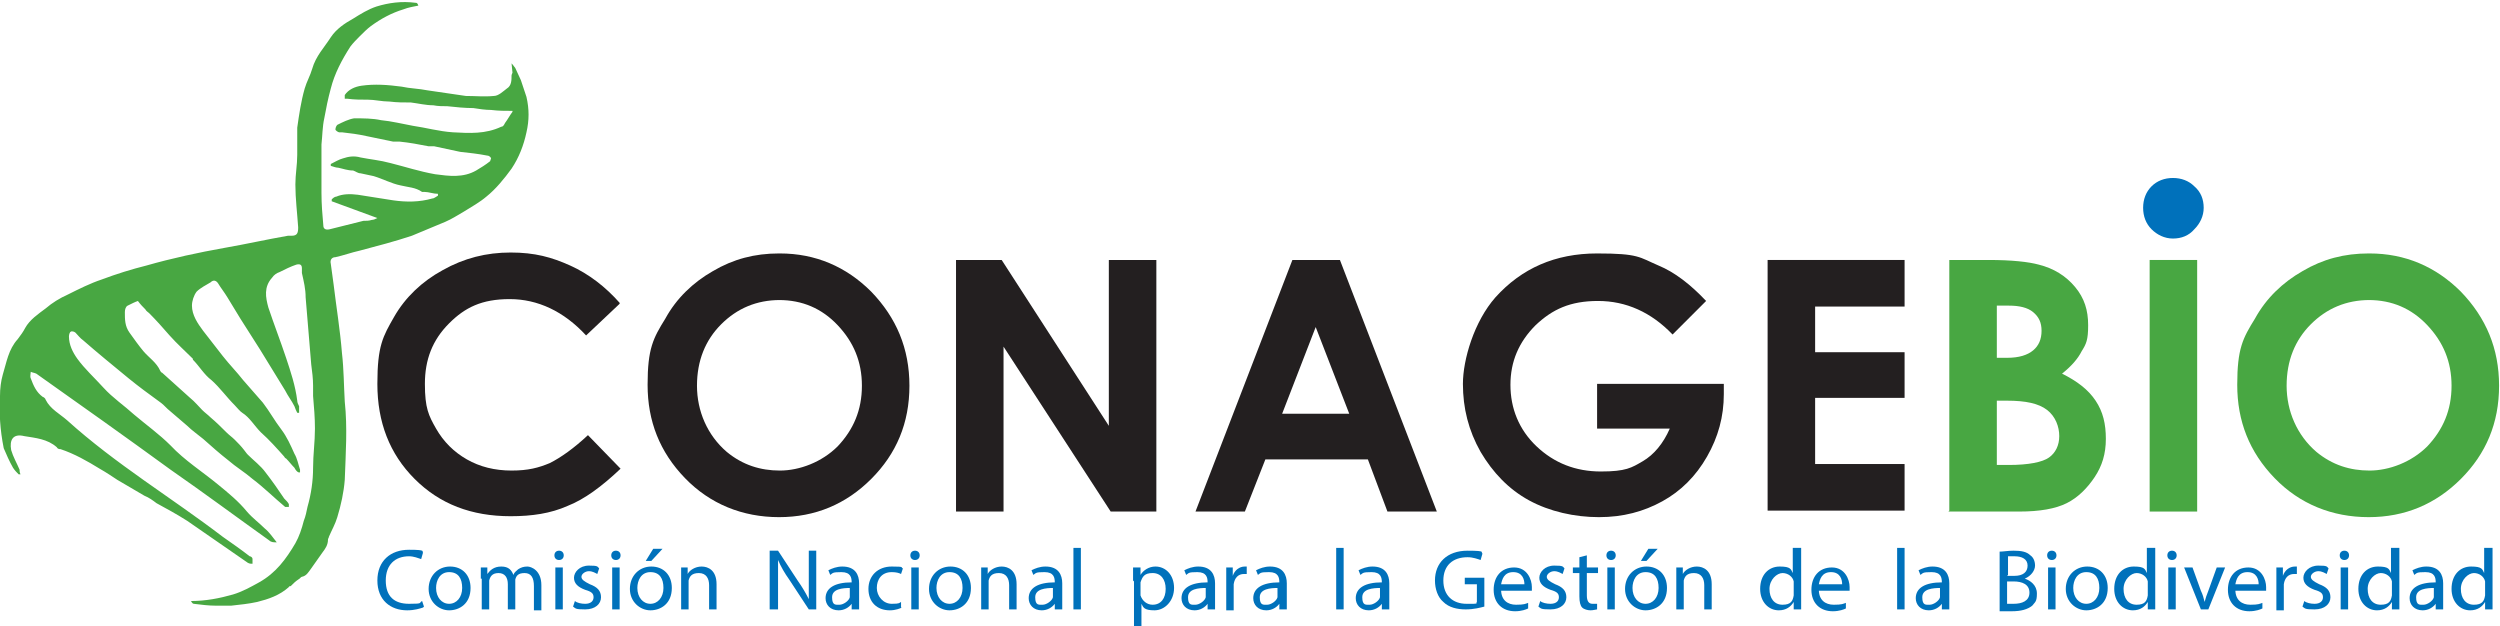 <?xml version="1.0" encoding="UTF-8"?><svg id="Capa_2" xmlns="http://www.w3.org/2000/svg" viewBox="0 0 268.3 67.2"><defs><style>.cls-1{fill:#0071bb;}.cls-2{fill:#48a742;}.cls-3{fill:#231f20;}</style></defs><g id="header"><g><g><path class="cls-3" d="M66.5,32.6l-3.6,3.4c-2.4-2.6-5.2-3.9-8.2-3.9s-4.8,.9-6.5,2.6c-1.8,1.8-2.6,3.9-2.6,6.5s.4,3.4,1.2,4.8c.8,1.4,1.9,2.5,3.3,3.3,1.4,.8,3,1.2,4.8,1.2s2.9-.3,4.1-.8c1.2-.6,2.6-1.6,4.1-3l3.5,3.6c-2,1.9-3.9,3.3-5.7,4-1.8,.8-3.8,1.1-6.1,1.1-4.2,0-7.6-1.3-10.3-4-2.7-2.7-4-6.1-4-10.2s.6-5.1,1.8-7.2c1.2-2.1,3-3.8,5.2-5,2.3-1.3,4.7-1.9,7.3-1.9s4.4,.5,6.4,1.4,3.8,2.3,5.3,4Z"/><path class="cls-3" d="M83.7,27.2c3.8,0,7.1,1.4,9.8,4.1,2.7,2.8,4.1,6.1,4.1,10.1s-1.4,7.3-4.1,10c-2.7,2.7-6,4.1-9.9,4.1s-7.4-1.4-10.1-4.2c-2.7-2.8-4-6.1-4-10s.6-5,1.9-7.1c1.2-2.2,3-3.9,5.1-5.1,2.2-1.3,4.5-1.9,7.1-1.9Zm0,5c-2.5,0-4.6,.9-6.3,2.6-1.7,1.7-2.6,3.9-2.6,6.6s1.1,5.3,3.2,7.1c1.7,1.4,3.6,2,5.7,2s4.5-.9,6.2-2.6c1.7-1.8,2.6-3.9,2.6-6.5s-.9-4.7-2.6-6.5c-1.7-1.8-3.8-2.7-6.3-2.7Z"/><path class="cls-3" d="M102.6,27.9h4.9l11.5,17.8V27.9h5.1v27h-4.9l-11.5-17.7v17.7h-5.1V27.9Z"/><path class="cls-3" d="M138.6,27.9h5.2l10.4,27h-5.3l-2.1-5.6h-11l-2.2,5.6h-5.3l10.4-27Zm2.6,7.2l-3.6,9.3h7.2l-3.6-9.3Z"/><path class="cls-3" d="M183.1,32.3l-3.6,3.6c-2.3-2.4-5-3.6-8-3.6s-4.9,.9-6.7,2.6c-1.8,1.8-2.7,3.9-2.7,6.4s.9,4.8,2.8,6.6c1.9,1.8,4.2,2.7,6.9,2.7s3.3-.4,4.5-1.1c1.2-.7,2.2-1.9,2.9-3.5h-7.8v-4.8h13.6v1.1c0,2.4-.6,4.6-1.8,6.7-1.2,2.1-2.8,3.7-4.8,4.8s-4.2,1.7-6.8,1.7-5.3-.6-7.5-1.8c-2.2-1.2-3.9-3-5.2-5.2-1.3-2.3-1.9-4.7-1.9-7.3s1.2-6.7,3.5-9.3c2.8-3.1,6.4-4.7,10.9-4.7s4.5,.4,6.6,1.3c1.7,.7,3.4,2,5.1,3.8Z"/><path class="cls-3" d="M189.7,27.9h14.7v5h-9.6v4.9h9.6v4.9h-9.6v7.1h9.6v5h-14.7V27.9Z"/><path class="cls-2" d="M209.2,54.8V27.9h4.2c2.5,0,4.3,.2,5.4,.5,1.6,.4,2.9,1.2,3.9,2.4,1,1.2,1.4,2.5,1.4,4.1s-.2,2-.7,2.8c-.4,.8-1.1,1.6-2.1,2.4,1.6,.8,2.8,1.7,3.6,2.9s1.1,2.5,1.1,4.1-.4,2.9-1.2,4.1c-.8,1.2-1.8,2.2-3,2.8s-2.9,.9-5.1,.9h-7.6Zm5.1-22.1v5.7h1.1c1.3,0,2.2-.3,2.8-.8,.6-.5,.9-1.2,.9-2.1s-.3-1.5-.9-2-1.5-.7-2.6-.7h-1.3Zm0,10.3v6.9h1.3c2.1,0,3.6-.3,4.3-.8,.7-.5,1.1-1.3,1.1-2.3s-.4-2.1-1.3-2.8c-.9-.7-2.3-1-4.3-1h-1.1Z"/><path class="cls-2" d="M230.7,27.9h5.1v27h-5.1V27.9Z"/><path class="cls-2" d="M254.3,27.2c3.8,0,7.1,1.4,9.8,4.1,2.7,2.8,4.1,6.1,4.1,10.1s-1.4,7.3-4.1,10c-2.7,2.7-6,4.1-9.9,4.1s-7.4-1.4-10.1-4.2c-2.7-2.8-4-6.1-4-10s.6-5,1.9-7.1c1.2-2.2,3-3.9,5.1-5.1,2.2-1.3,4.5-1.9,7.1-1.9Zm0,5c-2.5,0-4.6,.9-6.3,2.6s-2.6,3.9-2.6,6.6,1.1,5.3,3.2,7.1c1.7,1.4,3.6,2,5.7,2s4.5-.9,6.2-2.6c1.7-1.8,2.6-3.9,2.6-6.5s-.9-4.7-2.6-6.5c-1.7-1.8-3.8-2.7-6.3-2.7Z"/></g><path class="cls-2" d="M54.9,6.8c.2,.2,.3,.4,.4,.5,.2,.4,.4,.9,.6,1.3,.2,.6,.4,1.2,.6,1.8,.3,1.3,.3,2.5,0,3.8-.3,1.4-.8,2.7-1.6,3.9-.8,1.1-1.7,2.2-2.7,3-.7,.6-1.6,1.1-2.4,1.6-.7,.4-1.3,.8-2,1.1-1.2,.5-2.4,1-3.6,1.5-1.8,.6-3.7,1.1-5.6,1.6-.9,.2-1.7,.5-2.6,.7-.4,0-.6,.3-.5,.7,.1,.7,.2,1.4,.3,2.2,.3,2.5,.7,4.9,.9,7.4,.2,1.7,.2,3.5,.3,5.2,.3,2.8,.1,5.6,0,8.4-.1,1.3-.4,2.7-.8,4-.2,.7-.6,1.4-.9,2.1,0,.1-.1,.2-.1,.3,0,.6-.3,1-.6,1.4-.4,.6-.8,1.1-1.2,1.7-.3,.4-.5,.8-1,.9-.1,0-.2,.2-.4,.3-.3,.2-.5,.4-.8,.7,0,0-.2,0-.2,.1-1,.9-2.2,1.3-3.4,1.6-.9,.2-1.9,.3-2.8,.4-.5,0-1.1,0-1.6,0-.8,0-1.6-.1-2.4-.2-.1,0-.2-.1-.3-.3,1.6,0,3.1-.3,4.5-.7,1-.3,1.9-.8,2.8-1.3,1.8-1,2.9-2.5,3.9-4.2,.4-.7,.7-1.6,.9-2.4,.2-.5,.3-1,.4-1.5,.4-1.4,.6-2.8,.6-4.2,0-1.4,.2-2.8,.2-4.2,0-1.2-.1-2.3-.2-3.5,0-.4,0-.8,0-1.1,0-.8-.1-1.5-.2-2.3-.2-2.4-.4-4.8-.6-7.2,0-.9-.2-1.7-.4-2.6,0-.2,0-.4,0-.5,0-.4-.2-.5-.6-.4-.6,.2-1.2,.5-1.8,.8-.3,.1-.6,.3-.8,.6-.9,1-.7,2.1-.4,3.2,.6,1.8,1.3,3.6,1.9,5.4,.5,1.5,1,3,1.2,4.6,0,.2,.1,.4,.2,.6,0,.2,0,.5,0,.7h-.2c-.1-.2-.2-.4-.3-.7-.3-.6-.7-1.1-1-1.7-.9-1.5-1.8-2.9-2.7-4.4-.7-1.1-1.4-2.2-2.1-3.3-.5-.8-.9-1.5-1.4-2.3-.3-.5-.7-1-1-1.5-.2-.3-.5-.4-.8-.1-.5,.3-1.1,.6-1.5,1-.3,.4-.5,1-.5,1.5,0,1,.6,1.9,1.2,2.7,.7,.9,1.4,1.8,2.1,2.7,.7,.9,1.5,1.7,2.2,2.6,.7,.8,1.4,1.6,2.1,2.4,.7,.9,1.3,2,2,2.9,.6,.8,1,1.7,1.4,2.6,.3,.5,.4,1.1,.6,1.7,0,0,0,.2,0,.3h-.1c-.2,0-.4-.3-.5-.5-.3-.3-.6-.7-.9-1,0,0-.1,0-.2-.2-.8-.9-1.6-1.8-2.5-2.6-.7-.7-1.2-1.6-2-2.1-.3-.2-.5-.5-.8-.8-.9-.9-1.6-1.9-2.5-2.7-.8-.6-1.3-1.5-2-2.2,0,0,0,0,0-.1-.8-.8-1.7-1.6-2.5-2.5-.7-.8-1.4-1.6-2.2-2.4-.1-.1-.3-.2-.4-.4-.3-.3-.5-.5-.8-.9-.3,.1-.7,.3-1.1,.5-.2,.1-.3,.4-.3,.7,0,.8,0,1.5,.5,2.2,.5,.7,1,1.4,1.5,2,.6,.7,1.4,1.2,1.8,2.1,0,0,.1,.2,.2,.2,1,.9,2,1.8,3,2.7,.5,.4,.9,.9,1.3,1.3,.3,.3,.6,.5,.9,.8,.6,.5,1.2,1.1,1.7,1.6,.3,.3,.6,.5,.9,.8,.3,.3,.7,.7,1,1.1,.1,.1,.2,.3,.4,.5,.6,.6,1.4,1.2,1.9,1.9,.7,.9,1.4,1.9,2,2.8,.2,.2,.4,.4,.5,.6,0,0,0,.2,0,.3-.1,0-.3,0-.4,0-1.2-1-2.3-2.1-3.5-3-.8-.7-1.8-1.3-2.6-2-.9-.7-1.8-1.5-2.7-2.3-.6-.5-1.2-.9-1.7-1.4-.7-.6-1.4-1.2-2.1-1.8-.3-.3-.6-.6-.9-.8-1.1-.8-2.2-1.6-3.3-2.5-1.7-1.4-3.3-2.7-4.9-4.1-.3-.2-.5-.5-.8-.8-.1-.1-.4-.2-.5-.1-.1,0-.2,.3-.2,.5,0,.9,.4,1.7,.9,2.4,.8,1.1,1.8,2,2.8,3.1,1,1.1,2.2,1.9,3.3,2.9,1.3,1.1,2.7,2.1,3.9,3.3,1.5,1.6,3.4,2.8,5.1,4.2,1.1,.9,2.2,1.8,3.1,2.9,.6,.7,1.3,1.2,1.9,1.8,.5,.4,.9,1,1.3,1.5h-.1c-.2,0-.5,0-.7-.2-3.5-2.5-7-5.1-10.6-7.6-4.8-3.5-9.6-6.9-14.4-10.3-.2-.1-.4-.1-.6-.2,0,.2-.1,.5,0,.7,.3,.8,.6,1.5,1.3,2,.1,0,.3,.2,.3,.3,.5,1,1.5,1.5,2.3,2.2,5.2,4.7,11.2,8.3,16.7,12.5,1,.7,2,1.4,2.9,2.1,.1,0,.3,.1,.3,.3,0,.2,0,.4,0,.5-.2,0-.3,0-.5-.1-2.2-1.5-4.3-3-6.5-4.5-1.1-.7-2.2-1.3-3.3-1.9-.4-.3-.8-.6-1.3-.8-1-.6-1.9-1.1-2.9-1.7-.6-.4-1.2-.8-1.9-1.2-1.3-.8-2.7-1.6-4.2-2.1-.1,0-.3,0-.4-.2-1-.9-2.3-1-3.5-1.2-1.2-.3-1.6,.4-1.4,1.5,.2,.7,.6,1.4,.9,2.1,0,.1,0,.3,.1,.5h-.2c-.2-.2-.4-.4-.6-.7-.4-.7-.7-1.4-1-2.1C0,46.1-.1,44.3,0,42.5c0-.8,.1-1.6,.3-2.3,.4-1.3,.6-2.7,1.6-3.8,.3-.4,.6-.8,.8-1.2,.5-.9,1.4-1.5,2.2-2.1,.7-.6,1.5-1.1,2.4-1.5,1.2-.6,2.4-1.2,3.6-1.6,1.6-.6,3.2-1.1,4.8-1.5,2.8-.8,5.6-1.4,8.4-1.9,2.3-.4,4.5-.9,6.8-1.3,.1,0,.3,0,.4,0,.6,0,.7-.3,.7-.9-.1-1.5-.3-3.1-.3-4.6,0-1.1,.2-2.1,.2-3.2,0-1,0-2,0-2.9,.2-1.4,.4-2.8,.8-4.2,.2-.7,.6-1.4,.8-2.1,.4-1.4,1.3-2.3,2-3.4,.6-.9,1.5-1.5,2.4-2,.8-.5,1.6-1,2.5-1.3,1.3-.4,2.7-.6,4.2-.4,.1,0,.2,0,.3,.3-.5,.1-1.1,.2-1.6,.4-1.3,.4-2.4,1-3.5,1.8-.4,.3-.8,.7-1.2,1.1-.3,.3-.7,.7-1,1.1-.9,1.4-1.7,2.9-2.1,4.5-.3,1.1-.5,2.1-.7,3.2-.2,.9-.2,1.9-.3,2.8,0,1.7,0,3.5,0,5.2,0,1.2,.1,2.4,.2,3.5,0,.4,.3,.5,.7,.4,1.2-.3,2.4-.6,3.6-.9,.3,0,.6,0,.9-.1,.2,0,.4-.1,.6-.2h0l-4.9-1.8v-.2c.1-.1,.3-.3,.5-.3,.7-.3,1.5-.3,2.3-.2,1.3,.2,2.5,.4,3.8,.6,1.4,.2,2.8,.2,4.2-.2,.2,0,.4-.2,.6-.3v-.2c-.5,0-1-.2-1.4-.2-.1,0-.3,0-.3,0-.7-.5-1.5-.5-2.3-.7-1-.2-1.9-.7-2.9-1-.5-.1-.9-.2-1.4-.3-.3,0-.5-.2-.8-.3,0,0,0,0,0,0-.6,0-1.1-.2-1.6-.3-.2,0-.5-.1-.8-.2v-.2c.4-.2,.9-.5,1.3-.6,.6-.2,1.2-.3,1.9-.1,1,.2,2.1,.3,3.2,.6,1.6,.4,3.1,.9,4.8,1.2,1.5,.2,3,.4,4.4-.4,.5-.3,1-.6,1.5-1,0,0,.1-.3,.1-.3,0-.1-.2-.3-.4-.3-1-.2-2-.3-2.9-.4-.9-.2-1.9-.4-2.8-.6-.2,0-.4,0-.6,0-1-.2-2.1-.4-3.1-.5-.2,0-.5,0-.7,0-1-.2-1.9-.4-2.9-.6-.9-.2-1.7-.3-2.6-.4,0,0-.2,0-.3,0-.1,0-.4-.2-.4-.3,0-.2,.1-.4,.2-.5,.6-.3,1.2-.6,1.8-.7,1,0,2,0,2.9,.2,1.1,.1,2.3,.4,3.4,.6,1.4,.2,2.8,.6,4.3,.7,1.8,.1,3.5,.2,5.2-.6,.2,0,.3-.2,.4-.4,.3-.4,.5-.8,.8-1.2,0,0,0-.1,0-.1-.8,0-1.5,0-2.3-.1-.6,0-1.3-.1-1.9-.2-.9,0-1.9-.1-2.8-.2-.5,0-1,0-1.5-.1-.8,0-1.6-.2-2.4-.3-.8,0-1.5,0-2.3-.1-.8,0-1.6-.2-2.3-.2-.7,0-1.5,0-2.2-.1,0,0-.3,0-.3,0,0-.1,0-.3,0-.4,.4-.6,1.1-.9,1.8-1,1.4-.2,2.8-.1,4.3,.1,.9,.2,1.8,.2,2.8,.4,1.4,.2,2.7,.4,4.1,.6,1,0,2,.1,3,0,.5,0,1-.5,1.4-.8,.5-.3,.5-.9,.5-1.4,0,0,0-.1,.1-.3Z"/><path class="cls-1" d="M233.2,25.6c.9,0,1.7-.3,2.3-1,.6-.6,1-1.4,1-2.3s-.3-1.7-1-2.3c-.6-.6-1.4-.9-2.3-.9s-1.7,.3-2.3,.9c-.6,.6-.9,1.4-.9,2.3s.3,1.7,.9,2.3c.6,.6,1.4,1,2.3,1Z"/><g><path class="cls-1" d="M45.4,65.2c-.3,.1-.9,.3-1.7,.3-1.8,0-3.2-1.1-3.2-3.2s1.4-3.3,3.4-3.3,1.3,.2,1.5,.3l-.2,.7c-.3-.1-.8-.3-1.3-.3-1.5,0-2.5,.9-2.5,2.6s.9,2.5,2.5,2.5,1-.1,1.4-.3l.2,.6Z"/><path class="cls-1" d="M50.5,63.1c0,1.7-1.2,2.4-2.3,2.4s-2.2-.9-2.2-2.3,1-2.4,2.3-2.4,2.2,.9,2.2,2.3Zm-3.7,0c0,1,.6,1.7,1.4,1.7s1.4-.7,1.4-1.7-.4-1.7-1.4-1.7-1.4,.9-1.4,1.7Z"/><path class="cls-1" d="M51.6,62.1c0-.5,0-.8,0-1.2h.7v.7h0c.3-.4,.7-.8,1.5-.8s1.1,.4,1.3,.9h0c.1-.3,.3-.4,.5-.6,.3-.2,.6-.3,1-.3s1.5,.4,1.5,2v2.7h-.8v-2.6c0-.9-.3-1.4-1-1.4s-.9,.3-1,.7c0,.1,0,.3,0,.4v2.8h-.8v-2.7c0-.7-.3-1.2-1-1.2s-.9,.4-1,.8c0,.1,0,.3,0,.4v2.7h-.8v-3.3Z"/><path class="cls-1" d="M60.5,59.6c0,.3-.2,.5-.5,.5s-.5-.2-.5-.5,.2-.5,.5-.5,.5,.2,.5,.5Zm-.9,5.8v-4.5h.8v4.5h-.8Z"/><path class="cls-1" d="M61.7,64.5c.2,.2,.7,.3,1.1,.3,.6,0,.9-.3,.9-.7s-.2-.6-.9-.8c-.8-.3-1.2-.7-1.2-1.3s.6-1.3,1.6-1.3,.9,.1,1.1,.3l-.2,.6c-.2-.1-.5-.3-.9-.3s-.8,.3-.8,.6,.3,.5,.9,.8c.8,.3,1.2,.7,1.2,1.4s-.6,1.3-1.7,1.3-1-.1-1.3-.3l.2-.6Z"/><path class="cls-1" d="M66.6,59.6c0,.3-.2,.5-.5,.5s-.5-.2-.5-.5,.2-.5,.5-.5,.5,.2,.5,.5Zm-.9,5.8v-4.5h.8v4.5h-.8Z"/><path class="cls-1" d="M72.1,63.1c0,1.7-1.2,2.4-2.3,2.4s-2.2-.9-2.2-2.3,1-2.4,2.3-2.4,2.2,.9,2.2,2.3Zm-3.7,0c0,1,.6,1.7,1.4,1.7s1.4-.7,1.4-1.7-.4-1.7-1.4-1.7-1.4,.9-1.4,1.7Zm2.7-4.2l-1.2,1.3h-.6l.8-1.3h.9Z"/><path class="cls-1" d="M73.1,62.1c0-.5,0-.8,0-1.2h.7v.7h0c.2-.4,.8-.8,1.5-.8s1.6,.4,1.6,1.9v2.7h-.8v-2.6c0-.7-.3-1.3-1.1-1.3s-1,.4-1.1,.8c0,.1,0,.2,0,.4v2.7h-.8v-3.3Z"/><path class="cls-1" d="M82.6,65.4v-6.3h.9l2.1,3.2c.5,.7,.9,1.4,1.2,2h0c0-.8,0-1.6,0-2.6v-2.6h.8v6.3h-.8l-2.1-3.2c-.5-.7-.9-1.4-1.2-2.1h0c0,.8,0,1.6,0,2.6v2.7h-.8Z"/><path class="cls-1" d="M91.4,65.4v-.6h0c-.3,.4-.8,.7-1.4,.7-.9,0-1.4-.6-1.4-1.3,0-1.1,1-1.7,2.8-1.7h0c0-.5-.1-1.1-1.1-1.1s-.9,.1-1.2,.3l-.2-.5c.4-.2,.9-.4,1.5-.4,1.4,0,1.8,.9,1.8,1.8v1.7c0,.4,0,.8,0,1.1h-.8Zm-.1-2.3c-.9,0-2,.1-2,1s.4,.8,.8,.8,1-.4,1.1-.8c0,0,0-.2,0-.3v-.8Z"/><path class="cls-1" d="M96.8,65.2c-.2,.1-.7,.3-1.3,.3-1.4,0-2.3-.9-2.3-2.3s1-2.4,2.5-2.4,.9,.1,1.2,.2l-.2,.6c-.2-.1-.5-.2-1-.2-1.1,0-1.6,.8-1.6,1.7s.7,1.7,1.6,1.7,.8-.1,1-.2v.6Z"/><path class="cls-1" d="M98.7,59.6c0,.3-.2,.5-.5,.5s-.5-.2-.5-.5,.2-.5,.5-.5,.5,.2,.5,.5Zm-.9,5.8v-4.5h.8v4.5h-.8Z"/><path class="cls-1" d="M104.2,63.1c0,1.7-1.2,2.4-2.3,2.4s-2.2-.9-2.2-2.3,1-2.4,2.3-2.4,2.2,.9,2.2,2.3Zm-3.7,0c0,1,.6,1.7,1.4,1.7s1.4-.7,1.4-1.7-.4-1.7-1.4-1.7-1.4,.9-1.4,1.7Z"/><path class="cls-1" d="M105.3,62.1c0-.5,0-.8,0-1.2h.7v.7h0c.2-.4,.8-.8,1.5-.8s1.6,.4,1.6,1.9v2.7h-.8v-2.6c0-.7-.3-1.3-1.1-1.3s-1,.4-1.1,.8c0,.1,0,.2,0,.4v2.7h-.8v-3.3Z"/><path class="cls-1" d="M113.2,65.4v-.6h0c-.3,.4-.8,.7-1.4,.7-.9,0-1.4-.6-1.4-1.3,0-1.1,1-1.7,2.8-1.7h0c0-.5-.1-1.1-1.1-1.1s-.9,.1-1.2,.3l-.2-.5c.4-.2,.9-.4,1.5-.4,1.4,0,1.8,.9,1.8,1.8v1.7c0,.4,0,.8,0,1.1h-.8Zm-.1-2.3c-.9,0-2,.1-2,1s.4,.8,.8,.8,1-.4,1.1-.8c0,0,0-.2,0-.3v-.8Z"/><path class="cls-1" d="M115.2,58.8h.8v6.6h-.8v-6.6Z"/><path class="cls-1" d="M121.6,62.4c0-.6,0-1,0-1.5h.8v.8h0c.3-.5,.9-.9,1.6-.9,1.1,0,2,.9,2,2.3s-1,2.4-2.1,2.4-1.2-.3-1.4-.7h0v2.4h-.8v-4.9Zm.8,1.2c0,.1,0,.2,0,.3,.2,.6,.7,1,1.3,1,.9,0,1.4-.7,1.4-1.7s-.5-1.7-1.4-1.7-1.1,.4-1.3,1c0,.1,0,.2,0,.3v.8Z"/><path class="cls-1" d="M129.6,65.4v-.6h0c-.3,.4-.8,.7-1.4,.7-.9,0-1.4-.6-1.4-1.3,0-1.1,1-1.7,2.8-1.7h0c0-.5-.1-1.1-1.1-1.1s-.9,.1-1.2,.3l-.2-.5c.4-.2,.9-.4,1.5-.4,1.4,0,1.8,.9,1.8,1.8v1.7c0,.4,0,.8,0,1.1h-.8Zm-.1-2.3c-.9,0-2,.1-2,1s.4,.8,.8,.8,1-.4,1.1-.8c0,0,0-.2,0-.3v-.8Z"/><path class="cls-1" d="M131.6,62.3c0-.5,0-1,0-1.4h.7v.9h0c.2-.6,.7-1,1.3-1s.2,0,.2,0v.8c0,0-.2,0-.3,0-.6,0-1,.4-1.1,1.1,0,.1,0,.2,0,.4v2.4h-.8v-3.1Z"/><path class="cls-1" d="M137.3,65.4v-.6h0c-.3,.4-.8,.7-1.4,.7-.9,0-1.4-.6-1.4-1.3,0-1.1,1-1.7,2.8-1.7h0c0-.5-.1-1.1-1.1-1.1s-.9,.1-1.2,.3l-.2-.5c.4-.2,.9-.4,1.5-.4,1.4,0,1.8,.9,1.8,1.8v1.7c0,.4,0,.8,0,1.1h-.8Zm-.1-2.3c-.9,0-2,.1-2,1s.4,.8,.8,.8,1-.4,1.1-.8c0,0,0-.2,0-.3v-.8Z"/><path class="cls-1" d="M143.4,58.8h.8v6.6h-.8v-6.6Z"/><path class="cls-1" d="M148.3,65.4v-.6h0c-.3,.4-.8,.7-1.4,.7-.9,0-1.4-.6-1.4-1.3,0-1.1,1-1.7,2.8-1.7h0c0-.5-.1-1.1-1.1-1.1s-.9,.1-1.2,.3l-.2-.5c.4-.2,.9-.4,1.5-.4,1.4,0,1.8,.9,1.8,1.8v1.7c0,.4,0,.8,0,1.1h-.8Zm-.1-2.3c-.9,0-2,.1-2,1s.4,.8,.8,.8,1-.4,1.1-.8c0,0,0-.2,0-.3v-.8Z"/><path class="cls-1" d="M159.3,65.1c-.4,.1-1.1,.3-2,.3s-1.8-.2-2.4-.8c-.6-.5-.9-1.4-.9-2.3,0-1.9,1.3-3.2,3.5-3.2s1.3,.2,1.6,.3l-.2,.7c-.3-.1-.8-.3-1.4-.3-1.6,0-2.6,.9-2.6,2.5s1,2.5,2.5,2.5,.9,0,1.1-.2v-1.9h-1.3v-.7h2.1v3Z"/><path class="cls-1" d="M161.1,63.3c0,1.1,.7,1.6,1.6,1.6s1-.1,1.3-.2v.6c-.2,.1-.7,.3-1.4,.3-1.4,0-2.3-.9-2.3-2.3s.8-2.4,2.2-2.4,1.9,1.3,1.9,2.1,0,.3,0,.4h-3.3Zm2.5-.6c0-.5-.2-1.3-1.2-1.3s-1.2,.8-1.3,1.3h2.5Z"/><path class="cls-1" d="M165.3,64.5c.2,.2,.7,.3,1.1,.3,.6,0,.9-.3,.9-.7s-.2-.6-.9-.8c-.8-.3-1.2-.7-1.2-1.3s.6-1.3,1.6-1.3,.9,.1,1.1,.3l-.2,.6c-.2-.1-.5-.3-.9-.3s-.8,.3-.8,.6,.3,.5,.9,.8c.8,.3,1.2,.7,1.2,1.4s-.6,1.3-1.7,1.3-1-.1-1.3-.3l.2-.6Z"/><path class="cls-1" d="M170.3,59.6v1.3h1.2v.6h-1.2v2.4c0,.6,.2,.9,.6,.9s.4,0,.5,0v.6c-.1,0-.4,.1-.7,.1s-.7-.1-.9-.3c-.2-.2-.3-.6-.3-1.2v-2.5h-.7v-.6h.7v-1.1l.8-.2Z"/><path class="cls-1" d="M173.4,59.6c0,.3-.2,.5-.5,.5s-.5-.2-.5-.5,.2-.5,.5-.5,.5,.2,.5,.5Zm-.9,5.8v-4.5h.8v4.5h-.8Z"/><path class="cls-1" d="M178.9,63.1c0,1.7-1.2,2.4-2.3,2.4s-2.2-.9-2.2-2.3,1-2.4,2.3-2.4,2.2,.9,2.2,2.3Zm-3.7,0c0,1,.6,1.7,1.4,1.7s1.4-.7,1.4-1.7-.4-1.7-1.4-1.7-1.4,.9-1.4,1.7Zm2.7-4.2l-1.2,1.3h-.6l.8-1.3h.9Z"/><path class="cls-1" d="M179.9,62.1c0-.5,0-.8,0-1.2h.7v.7h0c.2-.4,.8-.8,1.5-.8s1.6,.4,1.6,1.9v2.7h-.8v-2.6c0-.7-.3-1.3-1.1-1.3s-1,.4-1.1,.8c0,.1,0,.2,0,.4v2.7h-.8v-3.3Z"/><path class="cls-1" d="M193.3,58.8v5.4c0,.4,0,.9,0,1.2h-.8v-.8h0c-.3,.5-.8,.9-1.6,.9-1.1,0-2-.9-2-2.3,0-1.5,.9-2.4,2.1-2.4s1.2,.3,1.4,.7h0v-2.7h.8Zm-.8,3.9c0-.1,0-.2,0-.3-.1-.5-.6-.9-1.2-.9s-1.4,.7-1.4,1.7,.5,1.7,1.4,1.7,1.1-.4,1.2-1c0-.1,0-.2,0-.4v-.8Z"/><path class="cls-1" d="M195.2,63.3c0,1.1,.7,1.6,1.6,1.6s1-.1,1.3-.2v.6c-.2,.1-.7,.3-1.4,.3-1.4,0-2.3-.9-2.3-2.3s.8-2.4,2.2-2.4,1.9,1.3,1.9,2.1,0,.3,0,.4h-3.3Zm2.5-.6c0-.5-.2-1.3-1.2-1.3s-1.2,.8-1.3,1.3h2.5Z"/><path class="cls-1" d="M203.6,58.8h.8v6.6h-.8v-6.6Z"/><path class="cls-1" d="M208.4,65.4v-.6h0c-.3,.4-.8,.7-1.4,.7-.9,0-1.4-.6-1.4-1.3,0-1.1,1-1.7,2.8-1.7h0c0-.5-.1-1.1-1.1-1.1s-.9,.1-1.2,.3l-.2-.5c.4-.2,.9-.4,1.5-.4,1.4,0,1.8,.9,1.8,1.8v1.7c0,.4,0,.8,0,1.1h-.8Zm-.1-2.3c-.9,0-2,.1-2,1s.4,.8,.8,.8,1-.4,1.1-.8c0,0,0-.2,0-.3v-.8Z"/><path class="cls-1" d="M214.6,59.2c.4,0,.9-.1,1.5-.1,.8,0,1.4,.1,1.8,.5,.3,.2,.5,.6,.5,1.1s-.4,1.1-1.1,1.4h0c.6,.2,1.3,.7,1.3,1.6s-.2,.9-.5,1.3c-.5,.4-1.2,.6-2.2,.6s-1,0-1.3,0v-6.2Zm.8,2.6h.8c.9,0,1.4-.4,1.4-1.1s-.6-1-1.4-1-.6,0-.7,0v2Zm0,3c.2,0,.4,0,.7,0,.9,0,1.7-.3,1.7-1.2s-.8-1.2-1.7-1.2h-.7v2.4Z"/><path class="cls-1" d="M220.7,59.6c0,.3-.2,.5-.5,.5s-.5-.2-.5-.5,.2-.5,.5-.5,.5,.2,.5,.5Zm-.9,5.8v-4.5h.8v4.5h-.8Z"/><path class="cls-1" d="M226.2,63.1c0,1.7-1.2,2.4-2.3,2.4s-2.2-.9-2.2-2.3,1-2.4,2.3-2.4,2.2,.9,2.2,2.3Zm-3.7,0c0,1,.6,1.7,1.4,1.7s1.4-.7,1.4-1.7-.4-1.7-1.4-1.7-1.4,.9-1.4,1.7Z"/><path class="cls-1" d="M231.3,58.8v5.4c0,.4,0,.9,0,1.2h-.8v-.8h0c-.3,.5-.8,.9-1.6,.9-1.1,0-2-.9-2-2.3,0-1.5,.9-2.4,2.1-2.4s1.2,.3,1.4,.7h0v-2.7h.8Zm-.8,3.9c0-.1,0-.2,0-.3-.1-.5-.6-.9-1.2-.9s-1.4,.7-1.4,1.7,.5,1.7,1.4,1.7,1.1-.4,1.2-1c0-.1,0-.2,0-.4v-.8Z"/><path class="cls-1" d="M233.6,59.6c0,.3-.2,.5-.5,.5s-.5-.2-.5-.5,.2-.5,.5-.5,.5,.2,.5,.5Zm-.9,5.8v-4.5h.8v4.5h-.8Z"/><path class="cls-1" d="M235.3,60.9l.9,2.5c.2,.4,.3,.8,.4,1.2h0c.1-.4,.2-.7,.4-1.2l.9-2.5h.9l-1.8,4.5h-.8l-1.8-4.5h.9Z"/><path class="cls-1" d="M239.9,63.3c0,1.1,.7,1.6,1.6,1.6s1-.1,1.3-.2v.6c-.2,.1-.7,.3-1.4,.3-1.4,0-2.3-.9-2.3-2.3s.8-2.4,2.2-2.4,1.9,1.3,1.9,2.1,0,.3,0,.4h-3.3Zm2.5-.6c0-.5-.2-1.3-1.2-1.3s-1.2,.8-1.3,1.3h2.5Z"/><path class="cls-1" d="M244.3,62.3c0-.5,0-1,0-1.4h.7v.9h0c.2-.6,.7-1,1.3-1s.2,0,.2,0v.8c0,0-.2,0-.3,0-.6,0-1,.4-1.1,1.1,0,.1,0,.2,0,.4v2.4h-.8v-3.1Z"/><path class="cls-1" d="M247.3,64.5c.2,.2,.7,.3,1.1,.3,.6,0,.9-.3,.9-.7s-.2-.6-.9-.8c-.8-.3-1.2-.7-1.2-1.3s.6-1.3,1.6-1.3,.9,.1,1.1,.3l-.2,.6c-.2-.1-.5-.3-.9-.3s-.8,.3-.8,.6,.3,.5,.9,.8c.8,.3,1.2,.7,1.2,1.4s-.6,1.3-1.7,1.3-1-.1-1.3-.3l.2-.6Z"/><path class="cls-1" d="M252.1,59.6c0,.3-.2,.5-.5,.5s-.5-.2-.5-.5,.2-.5,.5-.5,.5,.2,.5,.5Zm-.9,5.8v-4.5h.8v4.5h-.8Z"/><path class="cls-1" d="M257.5,58.8v5.4c0,.4,0,.9,0,1.2h-.8v-.8h0c-.3,.5-.8,.9-1.6,.9-1.1,0-2-.9-2-2.3,0-1.5,.9-2.4,2.1-2.4s1.2,.3,1.4,.7h0v-2.7h.8Zm-.8,3.9c0-.1,0-.2,0-.3-.1-.5-.6-.9-1.2-.9s-1.4,.7-1.4,1.7,.5,1.7,1.4,1.7,1.1-.4,1.2-1c0-.1,0-.2,0-.4v-.8Z"/><path class="cls-1" d="M261.4,65.4v-.6h0c-.3,.4-.8,.7-1.4,.7-.9,0-1.4-.6-1.4-1.3,0-1.1,1-1.7,2.8-1.7h0c0-.5-.1-1.1-1.1-1.1s-.9,.1-1.2,.3l-.2-.5c.4-.2,.9-.4,1.5-.4,1.4,0,1.8,.9,1.8,1.8v1.7c0,.4,0,.8,0,1.1h-.8Zm-.1-2.3c-.9,0-2,.1-2,1s.4,.8,.8,.8,1-.4,1.1-.8c0,0,0-.2,0-.3v-.8Z"/><path class="cls-1" d="M267.5,58.8v5.4c0,.4,0,.9,0,1.2h-.8v-.8h0c-.3,.5-.8,.9-1.6,.9-1.1,0-2-.9-2-2.3,0-1.5,.9-2.4,2.1-2.4s1.2,.3,1.4,.7h0v-2.7h.8Zm-.8,3.9c0-.1,0-.2,0-.3-.1-.5-.6-.9-1.2-.9s-1.4,.7-1.4,1.7,.5,1.7,1.4,1.7,1.1-.4,1.2-1c0-.1,0-.2,0-.4v-.8Z"/></g></g></g></svg>